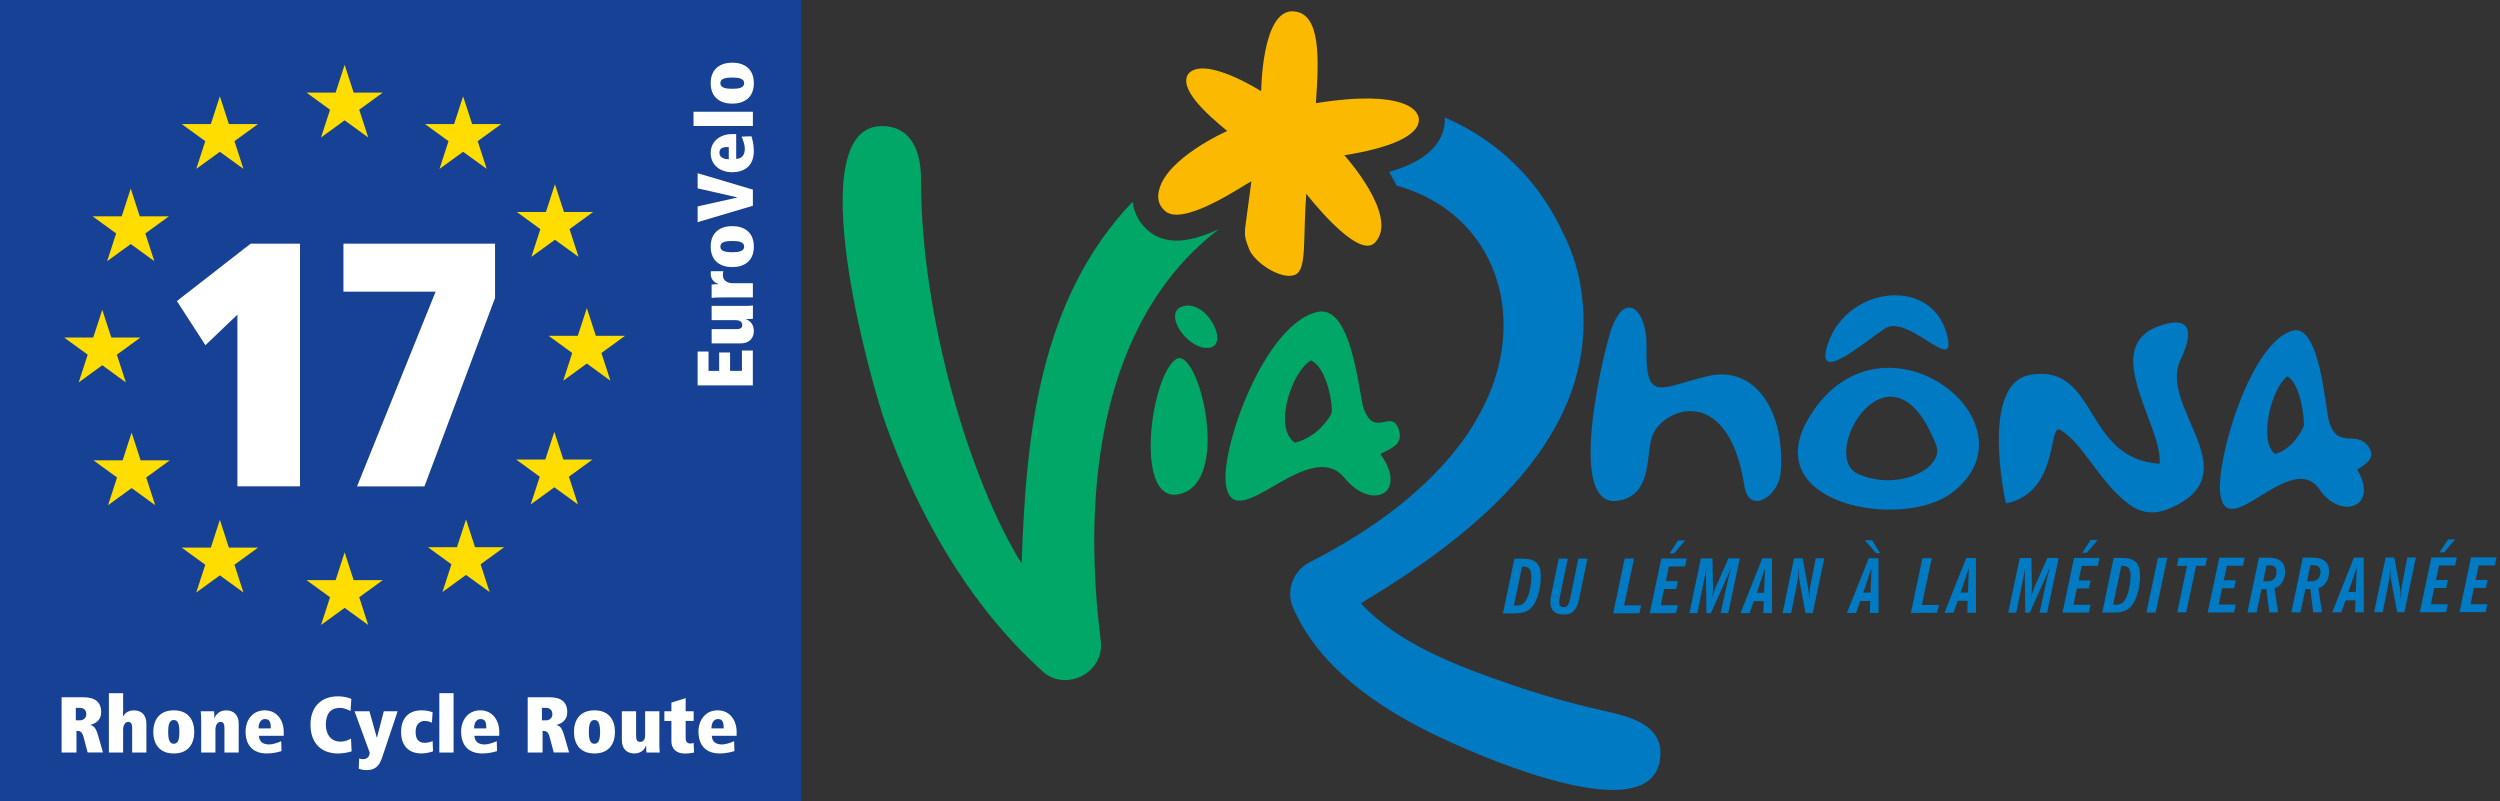<?xml version="1.0" encoding="UTF-8"?><svg xmlns="http://www.w3.org/2000/svg" viewBox="0 0 884.41 283.46"><rect x="0" y="0" width="884.41" height="283.46" fill="#333333" stroke="none"/><defs><style>.cls-1{fill:#007ac2;}.cls-1,.cls-2,.cls-3,.cls-4,.cls-5{stroke-width:0px;}.cls-2{fill:#fff;}.cls-3{fill:#164194;}.cls-6{fill:#fbba00;}.cls-4{fill:#fd0;}.cls-5{fill:#00a767;}</style></defs><g id="EuroVelo_17"><polygon class="cls-3" points="0 0 283.46 0 283.46 283.46 0 283.46 0 0 0 0"/><polygon class="cls-4" points="201.48 81.06 209.83 74.99 199.51 74.99 196.32 65.18 193.13 74.99 182.82 74.99 191.16 81.06 187.98 90.87 196.32 84.81 204.67 90.87 201.48 81.06 201.48 81.06"/><polygon class="cls-4" points="168.99 49.94 177.33 43.88 167.02 43.88 163.83 34.07 160.64 43.88 150.33 43.88 158.67 49.94 155.48 59.76 163.83 53.69 172.18 59.75 168.99 49.94 168.99 49.94"/><polygon class="cls-4" points="127.08 38.81 135.42 32.75 125.11 32.75 121.92 22.94 118.73 32.75 108.41 32.75 116.76 38.82 113.57 48.63 121.92 42.56 130.26 48.63 127.08 38.81 127.08 38.81"/><polygon class="cls-4" points="82.94 49.94 91.28 43.88 80.97 43.88 77.78 34.07 74.59 43.88 64.27 43.88 72.62 49.94 69.43 59.75 77.78 53.69 86.12 59.75 82.94 49.94 82.94 49.94"/><polygon class="cls-4" points="51.41 82.58 59.76 76.52 49.44 76.52 46.25 66.71 43.06 76.52 32.75 76.52 41.09 82.58 37.9 92.4 46.25 86.33 54.6 92.39 51.41 82.58 51.41 82.58"/><polygon class="cls-4" points="41.34 125.47 49.69 119.4 39.37 119.4 36.18 109.59 32.99 119.4 22.68 119.4 31.02 125.47 27.84 135.28 36.18 129.21 44.53 135.28 41.34 125.47 41.34 125.47"/><polygon class="cls-4" points="51.72 168.92 60.07 162.85 49.75 162.85 46.56 153.04 43.38 162.85 33.06 162.85 41.41 168.92 38.22 178.73 46.57 172.66 54.91 178.73 51.72 168.92 51.72 168.92"/><polygon class="cls-4" points="82.94 199.79 91.28 193.73 80.97 193.73 77.78 183.91 74.59 193.73 64.27 193.73 72.62 199.79 69.43 209.6 77.78 203.54 86.12 209.6 82.94 199.79 82.94 199.79"/><polygon class="cls-4" points="127.08 211.29 135.42 205.22 125.11 205.22 121.92 195.41 118.73 205.22 108.41 205.22 116.76 211.29 113.57 221.1 121.92 215.04 130.26 221.1 127.08 211.29 127.08 211.29"/><polygon class="cls-4" points="170.02 199.63 178.37 193.57 168.05 193.57 164.86 183.76 161.67 193.57 151.36 193.57 159.7 199.63 156.52 209.45 164.86 203.38 173.21 209.45 170.02 199.63 170.02 199.63"/><polygon class="cls-4" points="201.26 168.64 209.6 162.57 199.29 162.57 196.1 152.76 192.91 162.57 182.6 162.57 190.94 168.64 187.75 178.45 196.1 172.38 204.45 178.45 201.26 168.64 201.26 168.64"/><polygon class="cls-4" points="212.76 124.87 221.1 118.8 210.79 118.8 207.6 108.99 204.41 118.8 194.09 118.8 202.44 124.87 199.25 134.68 207.6 128.61 215.94 134.68 212.76 124.87 212.76 124.87"/><path class="cls-2" d="m246.8,136.35v-11.98h3.86v6.83h3.75v-6.5h3.86v6.5h4.2v-7.2h3.86v12.35h-19.54Z"/><path class="cls-2" d="m263.94,108.21c1.09,0,2.02-.08,2.41-.17v4.73c-.59.08-1.62.11-2.44.11v.06c.78.28,2.77,1.26,2.77,4.12,0,2.49-1.48,4.42-4.7,4.42h-10.22v-5.04h8.76c1.4,0,2.07-.42,2.07-1.43,0-1.46-1.32-1.76-2.41-1.76h-8.43v-5.04h12.18Z"/><path class="cls-2" d="m255.98,105.22c-2.07,0-3.56.08-4.23.17v-4.73c.59-.08,1.62-.11,2.44-.11v-.06c-1.15-.42-2.77-1.32-2.77-3.72,0-.36.03-.53.08-.84h4.4c-.08.22-.17.92-.17,1.51,0,1.62,1.43,2.74,3.36,2.74h7.25v5.04h-10.36Z"/><path class="cls-2" d="m251.42,87.24c0-5.32,3.67-7.25,7.64-7.25s7.62,1.93,7.62,7.25-3.64,7.25-7.62,7.25-7.64-1.93-7.64-7.25Zm11.84,0c0-1.71-2.07-1.99-4.2-1.99s-4.23.28-4.23,1.99,2.1,1.99,4.23,1.99,4.2-.28,4.2-1.99Z"/><path class="cls-2" d="m246.8,78.59v-5.57l14-3.14v-.06l-14-3.19v-5.35l19.54,5.8v5.71l-19.54,5.8Z"/><path class="cls-2" d="m260.44,56.22c2.35-.14,3.05-1.76,3.05-3.64,0-1.37-.62-3.02-1.15-4.26l3.5-.11c.39,1.2.81,3.05.84,5.1.03,5.91-3.95,7.62-7.7,7.62-4,0-7.56-2.38-7.56-6.78s3.61-6.72,7.59-6.72h1.43v8.79Zm-2.63-4.2h-.42c-1.96,0-2.88.53-2.88,2.04,0,1.43,1.29,2.27,3.3,2.27v-4.31Z"/><path class="cls-2" d="m245.34,44.57v-5.04h21v5.04h-21Z"/><path class="cls-2" d="m251.42,29.42c0-5.32,3.67-7.25,7.64-7.25s7.62,1.93,7.62,7.25-3.64,7.25-7.62,7.25-7.64-1.93-7.64-7.25Zm11.84,0c0-1.71-2.07-1.99-4.2-1.99s-4.23.28-4.23,1.99,2.1,1.99,4.23,1.99,4.2-.28,4.2-1.99Z"/><path class="cls-2" d="m29.54,260.67c-.5-1.88-1.37-2.1-2.21-2.1h-.28v7.64h-5.26v-19.54h7.81c3.95,0,6.19,1.65,6.19,5.26,0,2.88-2.04,4.06-3.75,4.48v.08c1.12.36,1.85.9,2.63,3.61l1.76,6.1h-5.43l-1.46-5.54Zm-1.18-5.85c1.12,0,2.16-.84,2.16-2.1,0-1.34-.7-2.3-2.24-2.3h-1.46v4.4h1.54Z"/><path class="cls-2" d="m38.52,245.22h5.04v6.47c0,.59-.06,1.26-.11,1.79h.08c.84-1.48,2.13-2.18,3.84-2.18,2.49,0,4.42,1.48,4.42,4.7v10.22h-5.04v-8.76c0-1.4-.42-2.07-1.37-2.07-1.26,0-1.82,1.32-1.82,2.83v8.01h-5.04v-21Z"/><path class="cls-2" d="m61.48,251.29c5.32,0,7.25,3.67,7.25,7.64s-1.93,7.62-7.25,7.62-7.25-3.64-7.25-7.62,1.93-7.64,7.25-7.64Zm0,11.84c1.71,0,1.99-2.07,1.99-4.2s-.28-4.23-1.99-4.23-1.99,2.1-1.99,4.23.28,4.2,1.99,4.2Z"/><path class="cls-2" d="m71.17,254.6c0-1.09-.08-2.3-.17-2.97h4.73c.08.59.11,1.62.11,2.44h.06c.28-.78,1.26-2.77,4.12-2.77,2.49,0,4.42,1.48,4.42,4.7v10.22h-5.04v-8.76c0-1.4-.42-2.07-1.37-2.07-1.26,0-1.82,1.32-1.82,2.83v8.01h-5.04v-11.62Z"/><path class="cls-2" d="m91.58,260.31c.14,2.35,1.76,3.05,3.64,3.05,1.37,0,3.02-.62,4.26-1.15l.11,3.5c-1.2.39-3.05.81-5.1.84-5.91.03-7.62-3.95-7.62-7.7,0-4,2.38-7.56,6.78-7.56s6.72,3.61,6.72,7.59v1.43h-8.79Zm4.2-2.63v-.42c0-1.96-.53-2.88-2.04-2.88-1.43,0-2.27,1.29-2.27,3.3h4.31Z"/><path class="cls-2" d="m124.4,265.8c-1.65.5-3.33.76-4.82.76-5.68,0-9.74-3.39-9.74-10.25,0-5.77,3.3-9.97,9.72-9.97,2.55,0,4.26.7,4.73.9l-.28,4.31c-.62-.36-2.16-1.12-3.81-1.12-3.36,0-4.93,2.18-4.93,5.99,0,3.36,1.85,5.94,5.15,5.94,1.88,0,3.25-.76,3.75-1.09l.22,4.54Z"/><path class="cls-2" d="m130.7,251.63l2.6,9.3h.06l2.41-9.3h4.9l-5.46,16.27c-.84,2.46-1.99,4.54-5.49,4.54-1.4,0-2.27-.31-2.8-.48l.14-3.64c.48.14.84.25,1.34.25,1.54,0,2.38-.98,2.38-2.35l-5.35-14.59h5.26Z"/><path class="cls-2" d="m152.79,255.66c-.53-.22-1.37-.62-2.46-.62-1.85,0-3.3,1.15-3.3,3.89,0,2.18.76,3.86,3.22,3.86,1.23,0,2.49-.48,2.8-.64l.14,3.64c-.76.36-2.88.76-4.06.76-5.32,0-7.25-3.64-7.25-7.62s1.93-7.64,7.25-7.64c2.13,0,3.33.48,3.92.7l-.25,3.67Z"/><path class="cls-2" d="m155.42,245.22h5.04v21h-5.04v-21Z"/><path class="cls-2" d="m167.83,260.31c.14,2.35,1.76,3.05,3.64,3.05,1.37,0,3.02-.62,4.26-1.15l.11,3.5c-1.2.39-3.05.81-5.1.84-5.91.03-7.62-3.95-7.62-7.7,0-4,2.38-7.56,6.78-7.56s6.72,3.61,6.72,7.59v1.43h-8.79Zm4.2-2.63v-.42c0-1.96-.53-2.88-2.04-2.88-1.43,0-2.27,1.29-2.27,3.3h4.31Z"/><path class="cls-2" d="m194.43,260.67c-.5-1.88-1.37-2.1-2.21-2.1h-.28v7.64h-5.26v-19.54h7.81c3.95,0,6.19,1.65,6.19,5.26,0,2.88-2.04,4.06-3.75,4.48v.08c1.12.36,1.85.9,2.63,3.61l1.76,6.1h-5.43l-1.46-5.54Zm-1.18-5.85c1.12,0,2.16-.84,2.16-2.1,0-1.34-.7-2.3-2.24-2.3h-1.46v4.4h1.54Z"/><path class="cls-2" d="m210.3,251.29c5.32,0,7.25,3.67,7.25,7.64s-1.93,7.62-7.25,7.62-7.25-3.64-7.25-7.62,1.93-7.64,7.25-7.64Zm0,11.84c1.71,0,1.99-2.07,1.99-4.2s-.28-4.23-1.99-4.23-1.99,2.1-1.99,4.23.28,4.2,1.99,4.2Z"/><path class="cls-2" d="m233.26,263.81c0,1.09.08,2.02.17,2.41h-4.73c-.08-.59-.11-1.62-.11-2.44h-.06c-.28.78-1.26,2.77-4.12,2.77-2.49,0-4.42-1.48-4.42-4.7v-10.22h5.04v8.76c0,1.4.42,2.07,1.43,2.07,1.46,0,1.76-1.32,1.76-2.41v-8.43h5.04v12.18Z"/><path class="cls-2" d="m235.03,251.63h2.49v-3.08l5.04-1.57v4.65h2.83v3.42h-2.83v6.22c0,1.23.76,1.76,1.65,1.76.5,0,.95-.08,1.18-.22l.14,3.42c-.64.14-1.88.34-3.33.34-2.77,0-4.68-1.57-4.68-4.28v-7.22h-2.49v-3.42Z"/><path class="cls-2" d="m251.8,260.31c.14,2.35,1.76,3.05,3.64,3.05,1.37,0,3.02-.62,4.26-1.15l.11,3.5c-1.2.39-3.05.81-5.1.84-5.91.03-7.62-3.95-7.62-7.7,0-4,2.38-7.56,6.78-7.56s6.72,3.61,6.72,7.59v1.43h-8.79Zm4.2-2.63v-.42c0-1.96-.53-2.88-2.04-2.88-1.43,0-2.27,1.29-2.27,3.3h4.31Z"/><path class="cls-2" d="m83.99,111.3l-11.32,10.82-10.09-15.62,26.08-20.3h17.47v85.85h-22.14v-60.76Z"/><path class="cls-2" d="m154.1,103.18h-32.6v-16.97h53.63v19.19l-24.97,66.67h-23.86l27.8-68.88Z"/></g><g id="ViaRhona"><path class="cls-1" d="m535.74,197.63h2.63c4.8,0,6.71,1.56,6.72,6.43,0,4.54-1.42,8.57-2.99,10.49-1.76,2.17-3.84,2.45-7.41,2.45h-3.02s4.08-19.38,4.08-19.38Zm.39,16.62c1.85,0,2.93-.5,3.73-1.93,1.02-1.76,1.87-4.99,1.86-8.42,0-2.42-.86-3.46-2.95-3.46h-.31l-2.92,13.79c.2,0,.39.02.59.02"/><path class="cls-1" d="m554.63,197.62l-2.75,13.29c-.22,1-.31,1.73-.31,2.19,0,1.11.5,1.69,1.63,1.68,1.37,0,1.85-1.06,2.31-3.2l2.85-13.97h3.22l-2.92,14.07c-.85,4-2.11,5.71-5.39,5.71-3.2.04-4.8-1.46-4.82-4.39,0-.73.11-1.59.33-2.65l2.64-12.74h3.21Z"/><polygon class="cls-1" points="570.67 216.97 574.76 197.6 578.06 197.59 574.55 214.17 580.58 214.13 579.97 216.96 570.67 216.97"/><path class="cls-1" d="m583.62,216.96l4.1-19.38h8.99s-.59,2.81-.59,2.81h-5.71s-1.09,5.17-1.09,5.17h4.24l-.61,2.8h-4.24s-1.2,5.75-1.2,5.75h6.03s-.61,2.79-.61,2.79l-9.31.05Zm7.01-21.2l3.02-4.56h2.49s-3.91,4.56-3.91,4.56h-1.59Z"/><path class="cls-1" d="m601.7,197.53h4.11l.19,10.03v.39c0,1.18-.11,2.39-.27,3.63.37-1.6.78-2.86,1.24-3.91l4.5-10.15h4.01s-4.1,19.37-4.1,19.37h-2.69s2.92-13.14,2.92-13.14c.07-.3.35-1.37.85-3.22-.7,1.78-1.13,2.8-1.26,3.13l-5.94,13.24h-1.57l-.18-13.11c0-1,.05-2.1.11-3.27-.13,1.19-.28,2.26-.48,3.18l-2.67,13.2h-2.82s4.06-19.37,4.06-19.37Z"/><path class="cls-1" d="m623.44,197.52h3.43s.02,19.37.02,19.37h-3.08l.14-4.24h-3.5l-1.55,4.25h-3.17l7.71-19.38Zm.62,12.2l.34-8.7-2.92,8.7h2.58Z"/><path class="cls-1" d="m634.64,197.51h3.08l1.98,10.87c.2,1.02.26,2.11.26,3.28h.13c0-1.7.09-3,.24-3.84l2.01-10.33h3.04l-4.09,19.38h-2.56l-2.14-11.38c-.17-1-.28-2.22-.28-3.76v-.5h-.11c0,1.97-.12,3.4-.27,4.23l-2.28,11.42h-3.04s4.06-19.37,4.06-19.37Z"/><path class="cls-1" d="m661.1,197.48h3.43l.05,19.37h-3.11l.14-4.25h-3.5s-1.52,4.25-1.52,4.25h-3.21s7.71-19.38,7.71-19.38Zm.63,12.16l.34-8.65-2.92,8.66h2.57Zm1.92-13.97l-3.95-4.56h2.61l2.76,4.56h-1.42Z"/><polygon class="cls-1" points="675.99 216.84 680.09 197.46 683.39 197.46 679.88 214 685.91 213.99 685.3 216.79 675.99 216.84"/><path class="cls-1" d="m695.58,197.41h3.43l.02,19.37h-3.08s.15-4.24.15-4.24h-3.5s-1.55,4.25-1.55,4.25h-3.17s7.71-19.37,7.71-19.37Zm.62,12.19l.31-8.69-2.92,8.7h2.61Z"/><path class="cls-1" d="m714.53,197.39h4.11l.19,10.03v.39c0,1.18-.1,2.39-.31,3.63.37-1.6.81-2.89,1.27-3.91l4.49-10.14h4.01s-4.1,19.37-4.1,19.37h-2.68s2.91-13.18,2.91-13.18c.04-.26.35-1.34.85-3.19-.7,1.75-1.16,2.8-1.29,3.13l-5.94,13.24h-1.58s-.14-13.1-.14-13.1c0-1.04.02-2.13.11-3.27-.12,1.19-.31,2.23-.48,3.17l-2.67,13.2h-2.85l4.1-19.38Z"/><path class="cls-1" d="m729.64,216.75l4.1-19.38h8.99s-.59,2.81-.59,2.81h-5.71s-1.09,5.18-1.09,5.18h4.24s-.61,2.8-.61,2.8h-4.24s-1.2,5.79-1.2,5.79h6.02s-.61,2.8-.61,2.8h-9.3Zm7-21.2l2.98-4.56h2.52s-3.91,4.56-3.91,4.56h-1.59Z"/><path class="cls-1" d="m747.73,197.36h2.64c4.81,0,6.69,1.55,6.7,6.43,0,4.51-1.39,8.53-2.96,10.46-1.78,2.18-3.85,2.49-7.41,2.49h-3.02l4.06-19.38Zm.37,16.61c1.89,0,2.97-.5,3.74-1.93,1.03-1.8,1.88-4.99,1.88-8.45,0-2.43-.85-3.43-2.97-3.43h-.3l-2.92,13.79c.19,0,.39.01.56.01"/><polygon class="cls-1" points="763.41 197.34 766.69 197.34 762.59 216.72 759.31 216.72 763.41 197.34"/><polygon class="cls-1" points="773.7 200.17 770.1 200.18 770.71 197.34 780.78 197.33 780.19 200.17 776.89 200.17 773.4 216.62 770.23 216.62 773.7 200.17"/><polygon class="cls-1" points="781 216.66 785.1 197.29 794.09 197.28 793.5 200.14 787.79 200.14 786.7 205.28 790.94 205.27 790.34 208.07 786.09 208.12 784.89 213.86 790.92 213.86 790.31 216.66 781 216.66"/><path class="cls-1" d="m799.13,197.28h3.26c4.03,0,5.99,1.56,6,4.94,0,2.89-1.44,5.17-3.76,5.91l1.29,8.51h-3.12s-1.06-8.24-1.06-8.24c-.3,0-.61.03-.89.03-.31,0-.57-.03-.82-.03l-1.74,8.26h-3.24l4.08-19.37Zm2.69,2.72l-1.2,5.66h1.56c1.96,0,3.19-1.34,3.18-3.32,0-1.56-.78-2.37-2.43-2.33h-1.12Z"/><path class="cls-1" d="m814.66,197.26h3.26c4.02,0,6.03,1.56,6.03,4.94,0,2.89-1.44,5.13-3.76,5.91l1.25,8.5h-3.11s-1.03-8.24-1.03-8.24c-.33,0-.61.02-.93.02-.27,0-.54-.02-.78-.02l-1.77,8.25h-3.21s4.04-19.37,4.04-19.37Zm2.69,2.68l-1.2,5.7h1.55c2,0,3.22-1.34,3.22-3.32,0-1.56-.81-2.37-2.43-2.37h-1.15Z"/><path class="cls-1" d="m832.74,197.25h3.47s.02,19.36.02,19.36h-3.11s.17-4.24.17-4.24h-3.5s-1.56,4.25-1.56,4.25h-3.17s7.67-19.37,7.67-19.37Zm.66,12.15l.31-8.66-2.92,8.7,2.61-.04Z"/><path class="cls-1" d="m843.97,197.23h3.04s2.01,10.84,2.01,10.84c.17,1.06.26,2.15.26,3.32h.13c0-1.71.09-3.01.23-3.84l1.98-10.33h3.04s-4.06,19.37-4.06,19.37h-2.56s-2.14-11.37-2.14-11.37c-.21-1.04-.28-2.26-.32-3.77v-.53h-.08c0,2-.13,3.39-.31,4.23l-2.29,11.45h-3.04l4.09-19.37Z"/><path class="cls-1" d="m856.05,216.59l4.07-19.38,9.02-.04-.59,2.86h-5.71l-1.08,5.18,4.24-.04-.61,2.84h-4.25l-1.2,5.75h6.01s-.59,2.79-.59,2.79l-9.3.05Zm6.97-21.2l3.02-4.56h2.52l-3.91,4.56h-1.64Z"/><polygon class="cls-1" points="870.09 216.55 874.15 197.17 883.17 197.16 882.58 200.02 876.87 200.02 875.78 205.16 880.03 205.16 879.42 207.99 875.18 207.99 873.98 213.74 879.96 213.73 879.36 216.54 870.09 216.55"/><path class="cls-1" d="m749.77,175.56c-8.68-8.28-13.33-18.77-20.75-23.4-4.78-2.99-.07,21.95-19.39,25.95-1.95-9.12-7.53-42.96,8.76-45.56,24.02-3.82,18.43,29.72,45.61,31.53,1.23-13.79-22.2-42,.88-49.11,13.04-4.03,9.18,6.72,6.48,12.39-7.96,16.7,25.15,40.33-4.01,52.58-7.49,3.16-12.65.32-17.59-4.39Z"/><path class="cls-1" d="m640.72,146.47c25.98-40.28,81.57,3.55,49.85,27.82-17.75,13.58-70.44,4.1-49.85-27.82m16.63,21.23c14.53,6.32,30.69-2.31,27.6-10.23-15.99-41.1-42.13,3.91-27.6,10.23"/><path class="cls-1" d="m689.1,119.93c-4.26-22.53-35.54-19.14-42.44,1.64-4.95,14.88,11.94.16,20.02-5.28,8.08-5.44,24.68,15.55,22.42,3.64"/><path class="cls-1" d="m837.98,158.19c-4.26-6.43-10.97,1.18-14.05-9.08-1.26-4.16-3.15-34.53-12.75-32.17-14.97,3.76-27.54,46.23-25.69,58.11,2.69,17.07,25.13-16.4,35.08-1.88,7.57,11.04,21.27,6.13,13.29-7.06,3.21-1.94,6.67-4.06,4.11-7.92m-33.12,2.44c-6.15-4.71-1.15-23.58,4.34-27.5,4.53,2.38,6.2,15.05,5.77,17.67,0,0-3.1,7.76-10.11,9.83"/><path class="cls-5" d="m494.84,151.98c-2.57-7.74-8.54,3.33-12.45-7.55-1.59-4.42-3.98-36.62-16.13-34.12-18.96,3.99-34.86,49.02-32.51,61.62,3.4,18.1,29.36-18.19,41.96-2.79,9.57,11.71,22.7,5.46,12.6-8.53,4.06-2.07,8.24-3.49,6.53-8.63Zm-36.71,4.62c-7.79-4.99-1.33-24.95,5.62-29.11,5.75,2.53,7.86,15.97,7.3,18.74,0,0-4.04,8.17-12.92,10.37"/><path class="cls-5" d="m415.97,127.09c7.59-5.22,19.51,40.86,2.75,47.25-18.01,6.91-12.04-40.86-2.75-47.25"/><path class="cls-5" d="m419.37,108.15c8.39-1.19,16.05,15,7.57,14.94-7.75-.05-16.31-13.67-7.57-14.94"/><path class="cls-1" d="m617.08,171.76c-5.89-37.56-30.33-26.95-32.91-16.5-1.79,7.28-.19,19.82-11.5,21.85-19.38,3.53-4.93-54.17-2.7-60.51,5.11-14.6,12.88-6.62,12.53,6.36-.54,20.11,5.22,13.92,21.78,10.07,16.67-3.87,27.43,12.55,25.64,34.36-.65,7.92-11.15,15.21-12.85,4.37Z"/><path class="cls-5" d="m405.2,80.66c-2.56-2.52-4.1-5.78-4.52-9.3-32.98,34.58-37.74,82.26-39.25,128.02-18.3-29.31-35.61-87.36-35.61-135.43.12-8.44-2.29-19.01-13.37-19.34h0c-29.93-.9-4.62,90.06.82,105.24,11.16,31.16,28.22,61.81,52.45,84.74l2.84,2.69c8.25,7.8,22.19.81,20.87-10.46l-.45-3.89c-5.72-49.06-.16-109.57,42.28-141.9h0c-5.3,2.45-10.42,4.09-15,4.09-5.6,0-9.07-2.34-11.06-4.47Z"/><path class="cls-6" d="m440.49,80.85h0v.05c-.27,2.65.12,3.88,1.42,7.27,1.75,4.56,11.34,11.1,16.27,9.02,4.25-1.79,2.69-12.72,3.93-28.66,0,0,18.18,23.63,24.28,17.31,8.86-9.18-10.81-30.92-10.81-30.92,31.58-5.03,26.13-14.05,25.84-14.5-.29-.46-3.37-9.1-35.9-3.93h0c1.08-15.66,1.77-31.46-7.58-32.44h0c-11.6-1.44-11.77,28.23-11.77,28.23,0,0-20-12.77-25.78-6.17h0c-3.47,5.08,5.88,13.8,13.77,20.23,0,0-21.63,9.5-24.19,21.17h0c-.65,2.67,0,5.06,1.79,6.74h0c5.91,6.77,28.17-8.79,30.94-10.14l-2.24,16.74Z"/><path class="cls-1" d="m566.93,251.35c-11-2.47-21.88-5.56-32.54-9.24-18.17-6.27-39.6-14.14-52.95-28.68,39.7-23.9,86.24-59.76,77.76-111.84-1.15-7.47-3.68-14.12-6.65-20.01-6.35-13.4-18.5-30.08-41.45-40.03.14,2.19-.26,4.43-1.21,6.55-2.55,5.65-8.42,9.76-18.48,12.75.92,1.51,1.8,3.11,2.61,4.76,35.96,10.15,47.32,47.77,29.79,80.12l.02-.03c-1.93,3.59-3.95,6.8-4.83,8.07h0c-13.5,19.46-33.92,33.87-54.67,44.61l-1.21.63c-5.87,3.03-8.34,10.37-5.54,16.32l.58,1.24c10.53,22.38,34.07,36.64,55.81,46.36,12.39,5.54,68.86,30.09,73.17,6.39,2.38-13.11-11.18-15.95-20.23-17.97Z"/></g></svg>
